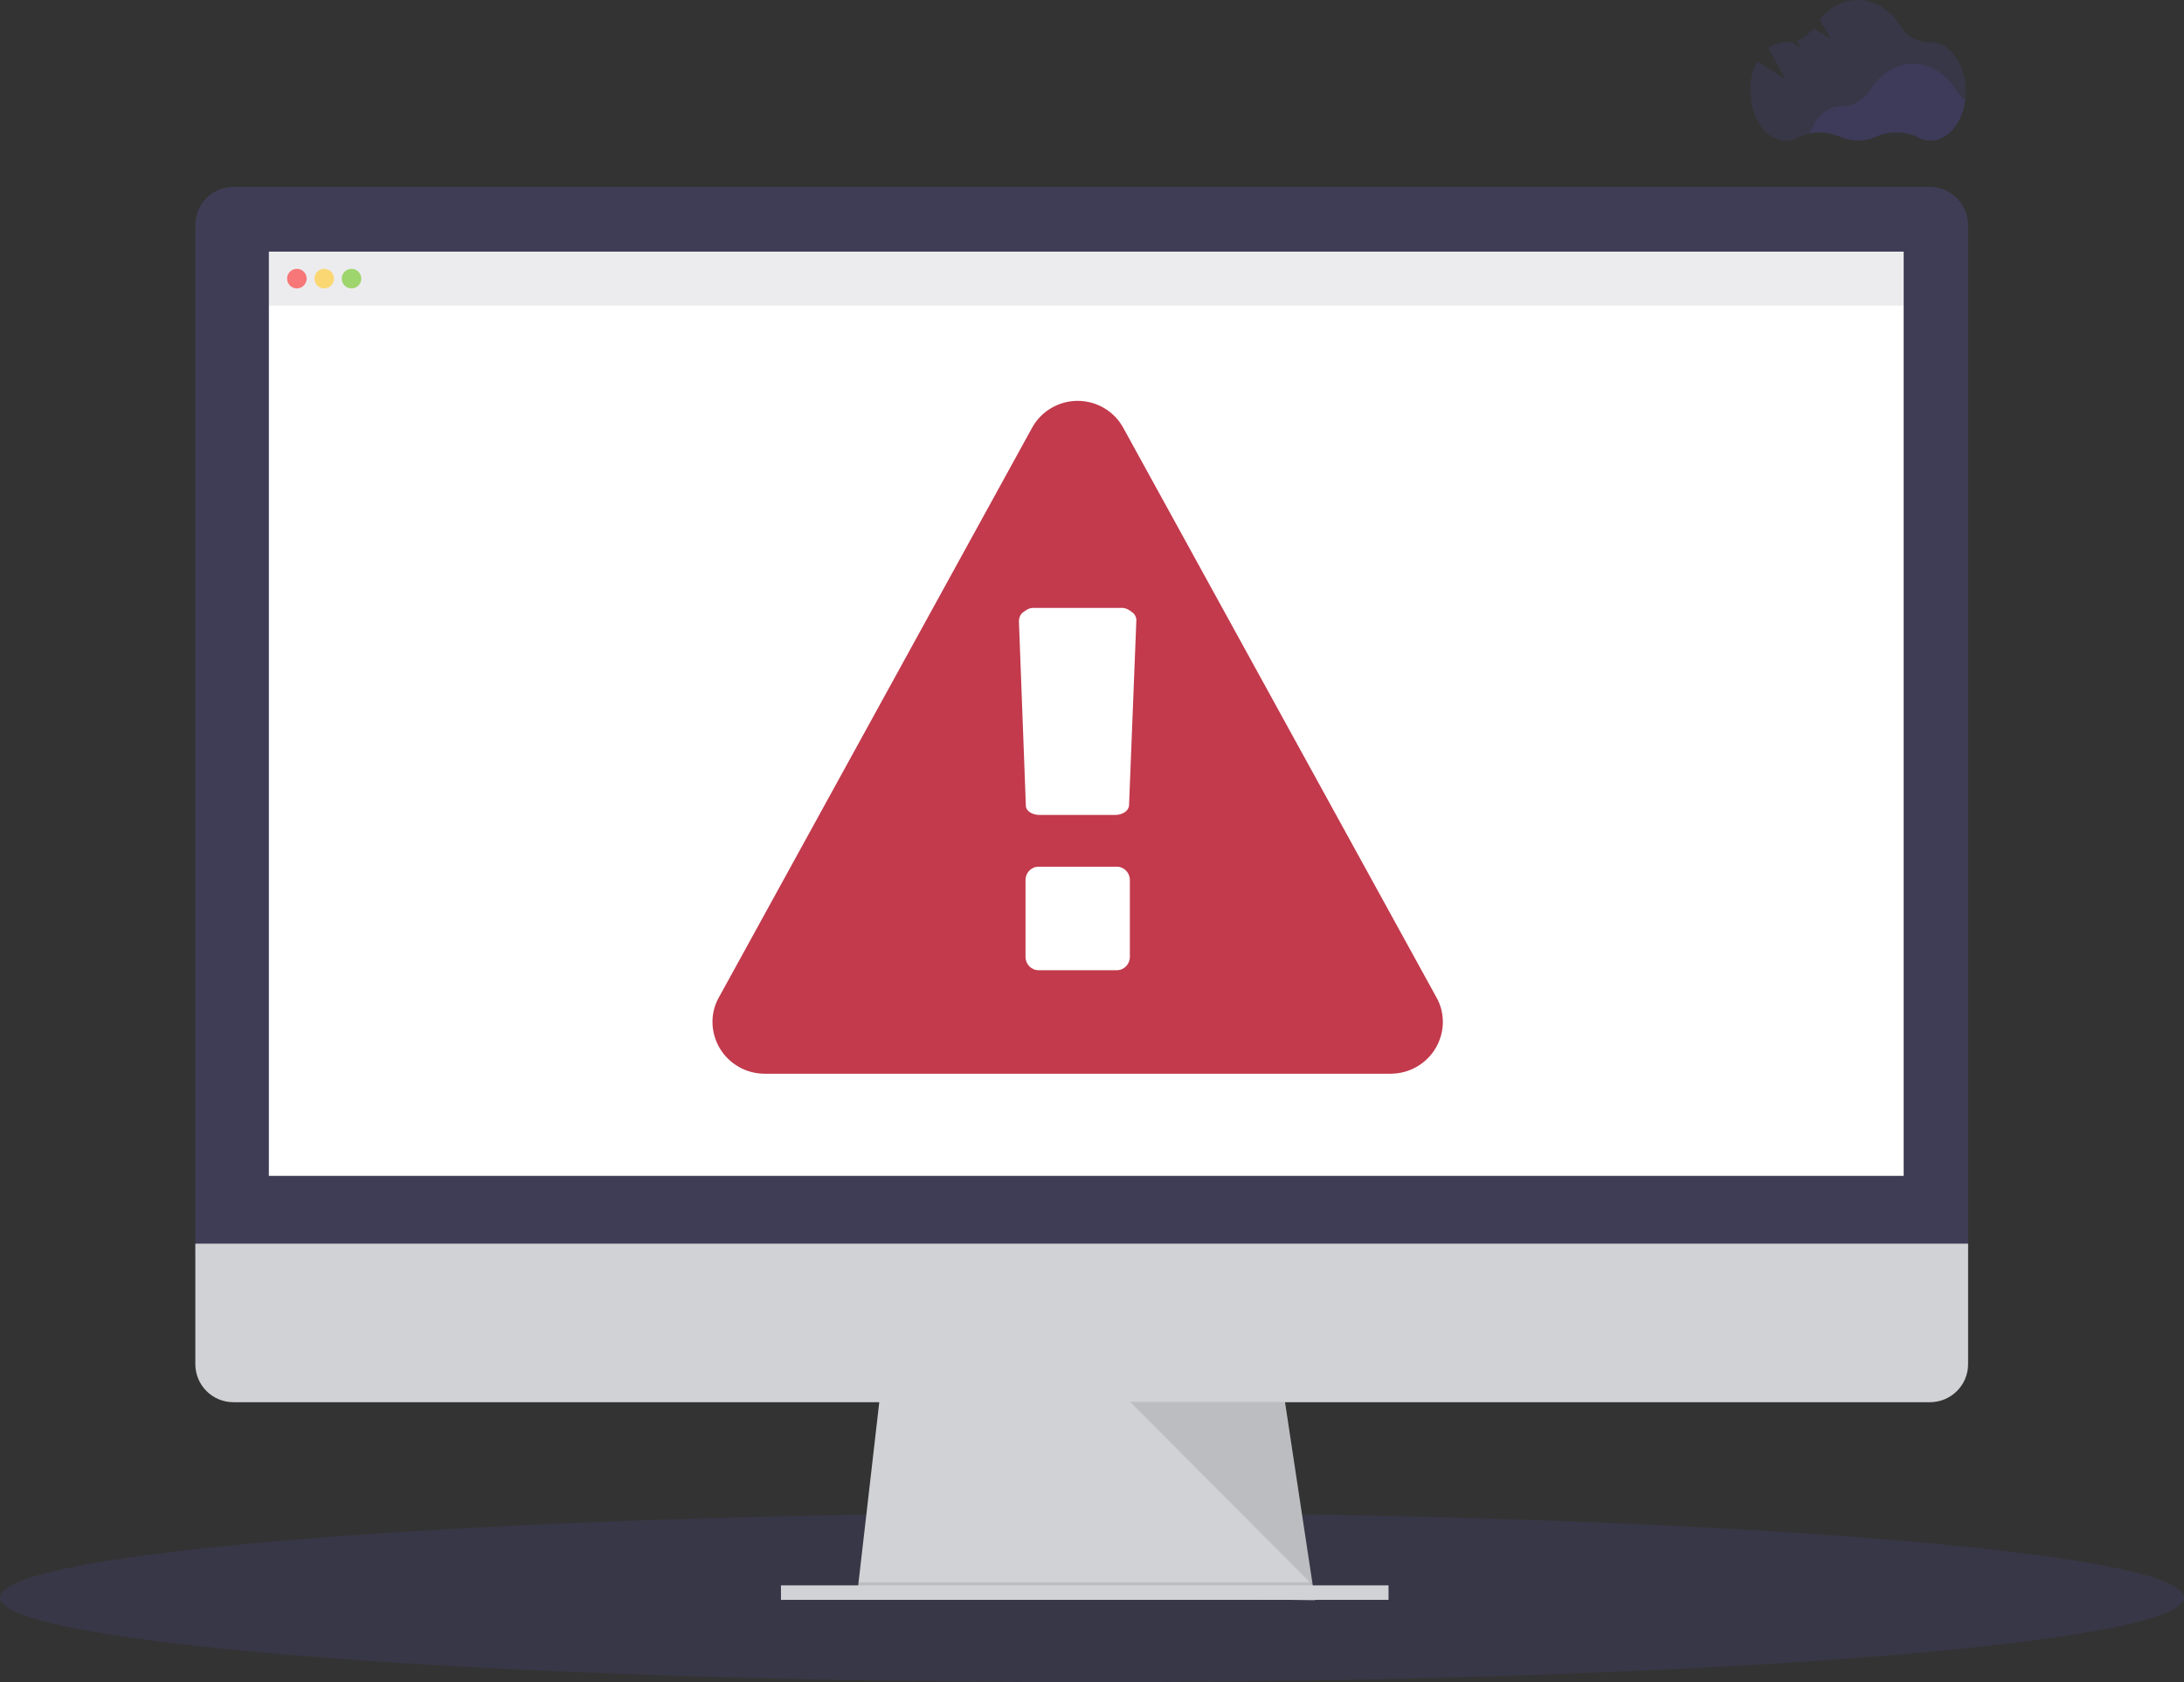 <svg width="274" height="211" viewBox="0 0 274 211" fill="none" xmlns="http://www.w3.org/2000/svg">
<rect x="0" y="0" width="274" height="211" fill="#333333" stroke="none"/>
<path opacity="0.2" d="M42.955 35.556H216.054V29.63H35.931V118.519H42.955V35.556Z" fill="white"/>
<path opacity="0.1" d="M137 211C212.663 211 273.999 206.245 273.999 200.38C273.999 194.515 212.663 189.76 137 189.76C61.337 189.76 0 194.515 0 200.38C0 206.245 61.337 211 137 211Z" fill="#6C63FF"/>
<path opacity="0.1" d="M227.063 16.712C228.333 16.459 229.645 16.628 230.83 17.136C232.269 17.77 233.919 17.77 235.358 17.136C237.051 16.374 239.04 16.416 240.691 17.262C241.157 17.516 241.707 17.643 242.215 17.643C244.373 17.643 246.193 15.443 246.574 12.566C246.151 12.27 245.77 11.847 245.474 11.381C244.204 9.308 242.215 7.997 240.014 7.997C237.813 7.997 235.866 9.266 234.596 11.339C233.835 12.566 232.48 13.328 230.999 13.328H230.957C229.264 13.328 227.782 14.682 227.063 16.712Z" fill="#6C63FF"/>
<path opacity="0.1" d="M220.461 7.7L223.973 9.901L221.857 6.05C222.45 5.585 223.212 5.289 223.973 5.289H224.016C224.27 5.289 224.481 5.289 224.735 5.246L225.92 6.008L225.412 5.077C226.259 4.781 226.978 4.231 227.529 3.512L229.645 4.866L228.29 2.412C229.518 0.931 231.211 0 233.031 0C235.231 0 237.221 1.312 238.49 3.342C239.252 4.569 240.649 5.331 242.088 5.289H242.215C244.669 5.289 246.616 8.039 246.616 11.466C246.616 14.893 244.627 17.643 242.215 17.643C241.664 17.643 241.157 17.516 240.691 17.262C238.998 16.459 237.051 16.416 235.358 17.178C233.919 17.812 232.269 17.812 230.83 17.178C229.137 16.459 227.19 16.459 225.539 17.262C225.074 17.516 224.566 17.643 224.016 17.643C221.561 17.643 219.614 14.893 219.614 11.466C219.53 10.154 219.826 8.843 220.461 7.7Z" fill="#6C63FF"/>
<path d="M164.976 200.719L107.543 199.957L107.713 198.476L110.506 174.19H160.955L164.637 198.476L164.933 200.338L164.976 200.719Z" fill="#D0D2D5"/>
<path opacity="0.1" d="M164.933 200.338H136.281L107.543 199.957L107.713 198.476H164.637L164.933 200.338Z" fill="black"/>
<path d="M174.202 198.857H97.978V200.676H174.202V198.857Z" fill="#D0D2D5"/>
<path d="M246.913 28.263C246.913 25.64 244.796 23.482 242.13 23.439H29.287C26.621 23.439 24.505 25.597 24.505 28.263V157.224H246.913V28.263Z" fill="#3F3D56"/>
<path d="M24.505 155.997V171.102C24.505 173.725 26.621 175.883 29.287 175.883H242.13C244.754 175.883 246.913 173.767 246.913 171.102V155.997H24.505Z" fill="#D0D2D5"/>
<path d="M238.829 31.563H33.732V147.492H238.829V31.563Z" fill="white"/>
<path opacity="0.1" d="M141.783 175.84L164.722 198.857L161.166 175.84H141.783Z" fill="black"/>
<path opacity="0.1" d="M238.87 31.563H33.561V38.333H238.87V31.563Z" fill="#444053"/>
<path opacity="0.8" d="M37.244 36.175C37.922 36.175 38.472 35.625 38.472 34.948C38.472 34.27 37.922 33.721 37.244 33.721C36.566 33.721 36.017 34.27 36.017 34.948C36.017 35.625 36.566 36.175 37.244 36.175Z" fill="#FA5959"/>
<path opacity="0.8" d="M40.674 36.175C41.352 36.175 41.901 35.625 41.901 34.948C41.901 34.27 41.352 33.721 40.674 33.721C39.996 33.721 39.446 34.27 39.446 34.948C39.446 35.625 39.996 36.175 40.674 36.175Z" fill="#FED253"/>
<path opacity="0.8" d="M44.1 36.175C44.778 36.175 45.327 35.625 45.327 34.948C45.327 34.27 44.778 33.721 44.1 33.721C43.422 33.721 42.873 34.27 42.873 34.948C42.873 35.625 43.422 36.175 44.1 36.175Z" fill="#8CCF4D"/>
<path d="M141.75 120.024V110.387C141.75 109.475 141.034 108.714 140.114 108.714H130.294C129.375 108.714 128.659 109.475 128.659 110.387V120.024C128.659 120.936 129.375 121.697 130.294 121.697H140.114C141.034 121.697 141.75 120.936 141.75 120.024ZM141.646 101.053L142.566 77.773C142.566 77.469 142.411 77.063 142.053 76.81C141.747 76.557 141.286 76.254 140.825 76.254H129.572C129.111 76.254 128.653 76.557 128.344 76.81C127.986 77.063 127.831 77.571 127.831 77.875L128.702 101.056C128.702 101.715 129.469 102.223 130.44 102.223H139.902C140.822 102.223 141.589 101.715 141.641 101.056L141.646 101.053ZM140.931 53.678L180.206 125.094C181.331 127.071 181.28 129.508 180.103 131.485C178.926 133.462 176.778 134.681 174.478 134.681H95.924C93.622 134.681 91.474 133.462 90.3 131.485C89.126 129.508 89.071 127.071 90.197 125.094L129.472 53.678C130.598 51.599 132.797 50.281 135.2 50.281C137.603 50.281 139.805 51.599 140.931 53.678Z" fill="#C23A4C"/>
</svg>
